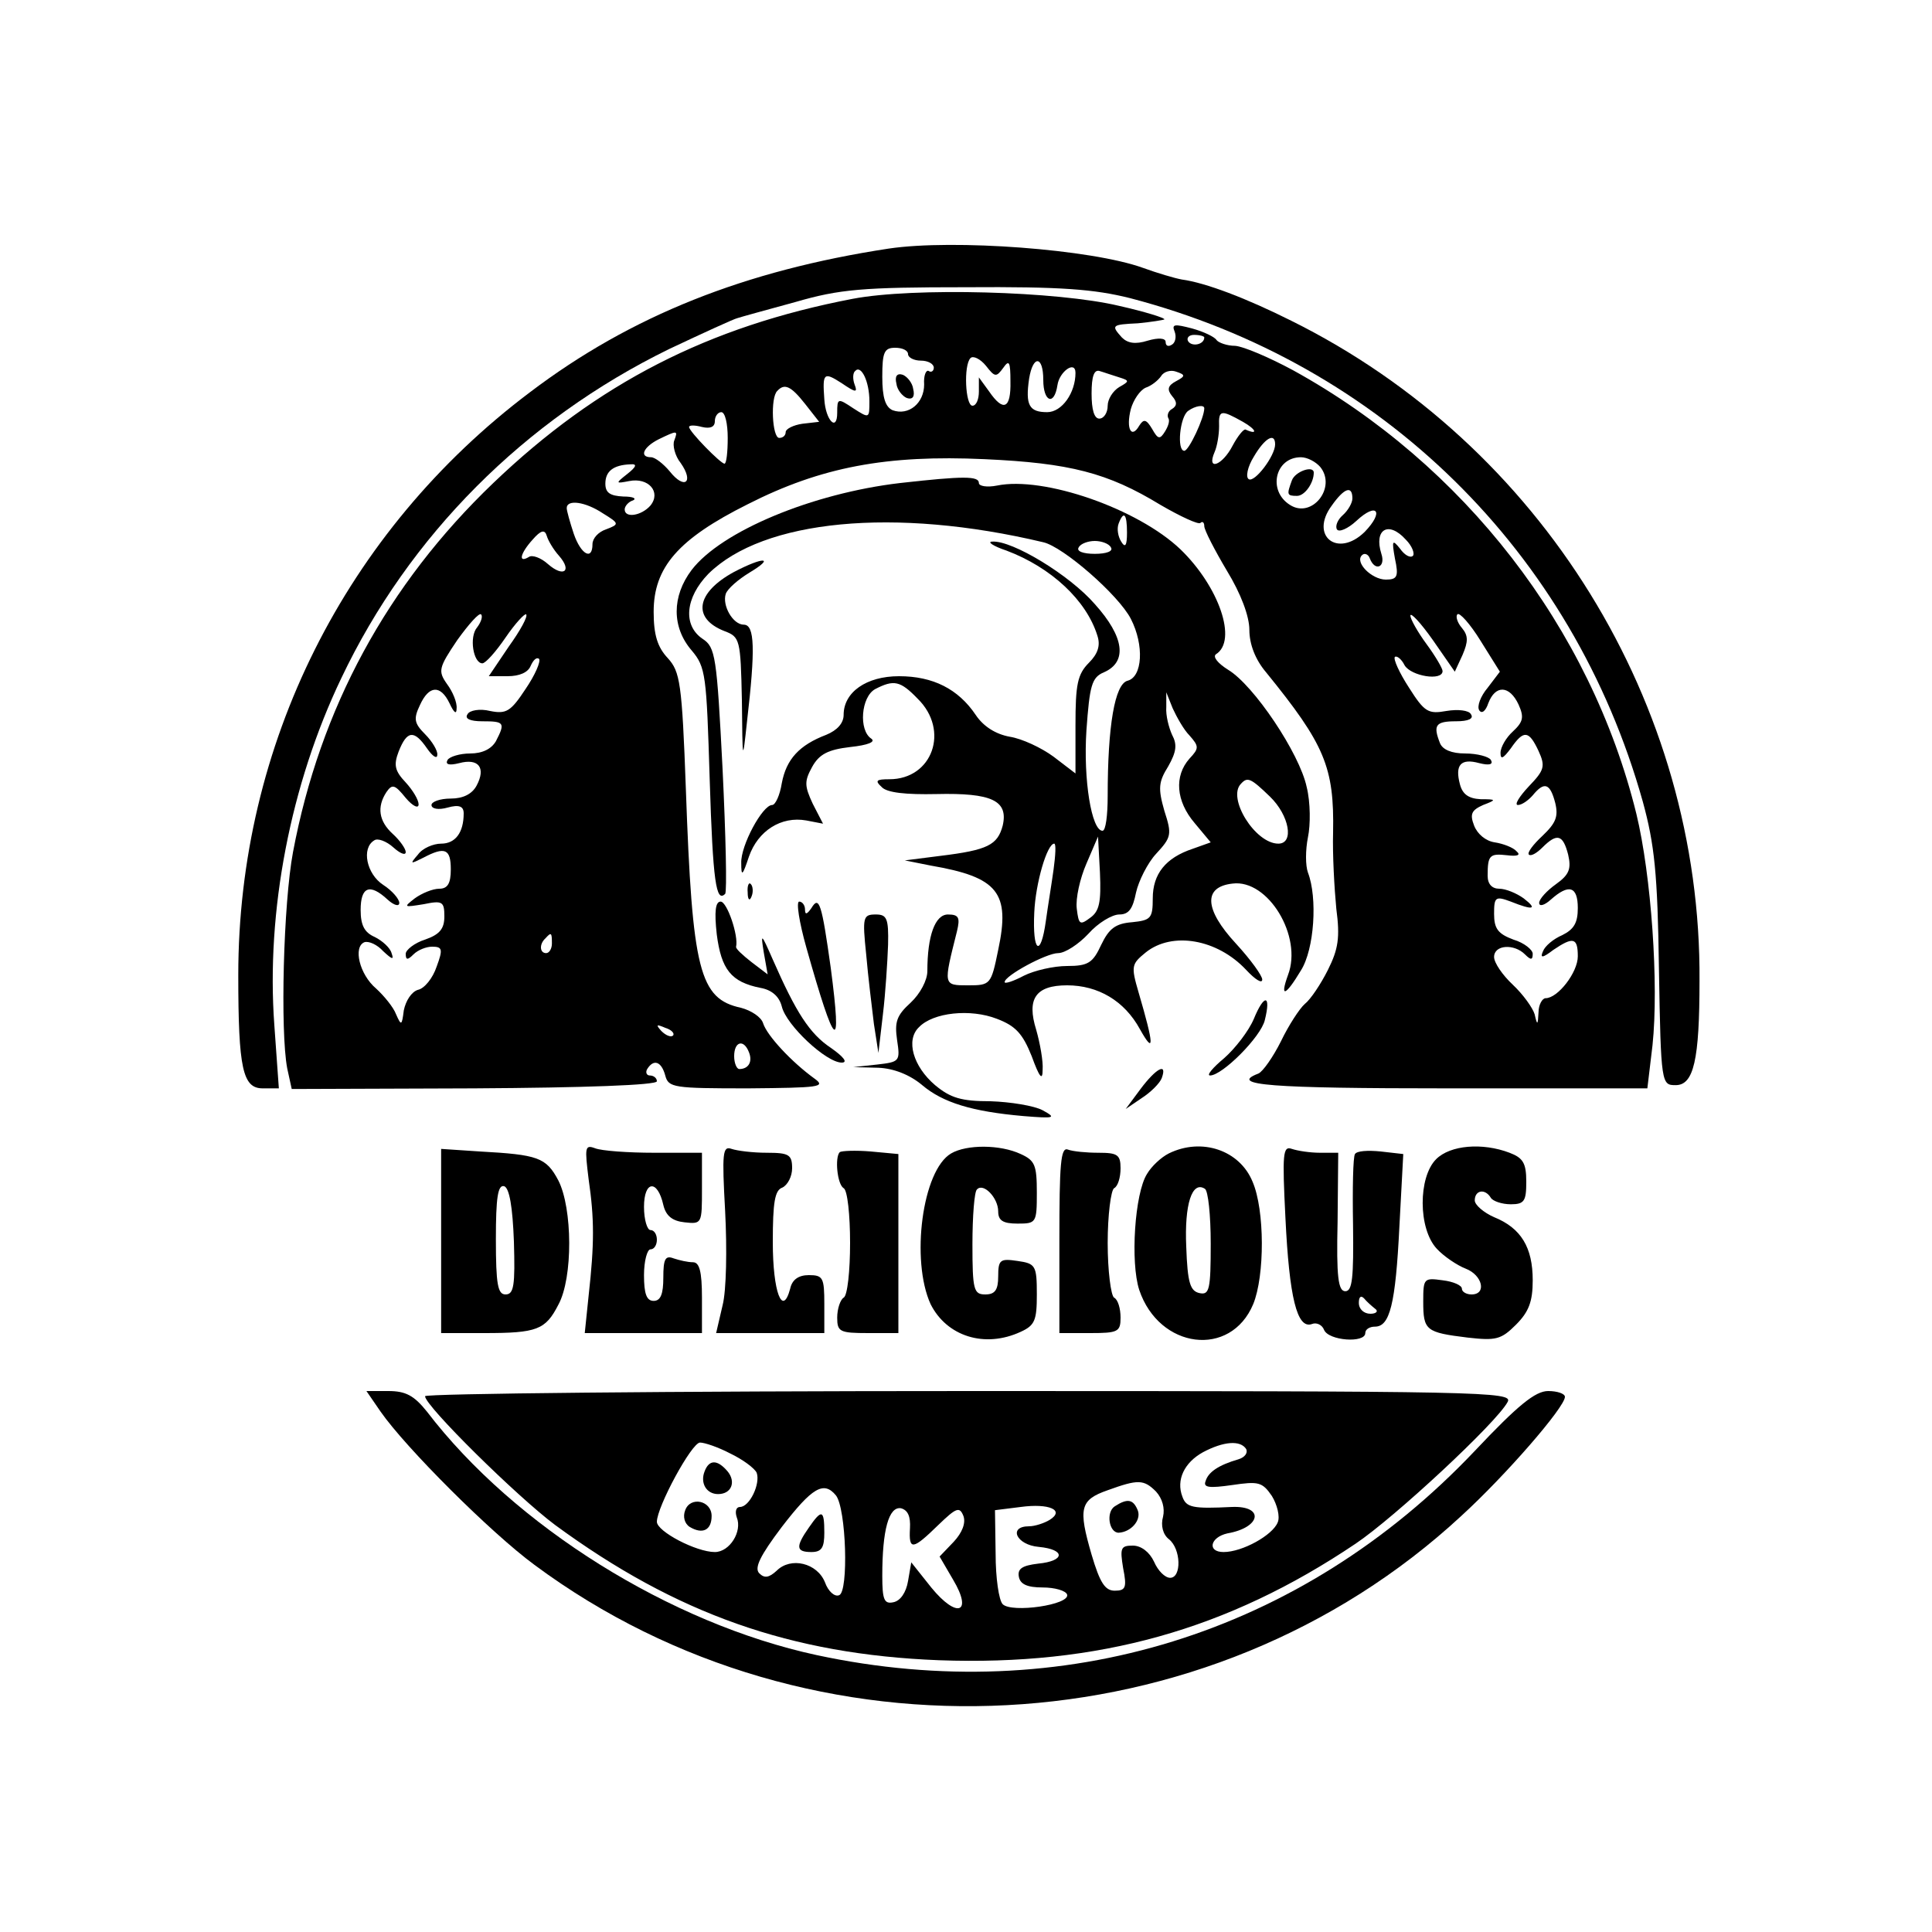<svg version="1" xmlns="http://www.w3.org/2000/svg" width="400" height="400" viewBox="0 0 300 300"><path d="M138 38.6C115.7 42 98 49 82.3 60.9 53.6 82.5 37 115.7 37 151.4c0 14.6.7 17.6 3.8 17.6h2.5l-.7-9.8c-1.3-17.7 2.5-37.4 10.4-53.9 10.5-22.1 28.4-40.1 50.9-51.1 5.3-2.5 10.1-4.7 10.6-4.8.6-.2 4.6-1.3 9-2.5 6.9-2 10.4-2.3 26.5-2.3 14.8-.1 19.9.3 25.5 1.7 39 10.2 68.7 39.3 79.6 78.2 1.8 6.6 2.3 11.1 2.5 26 .3 17.9.4 18 2.6 18 2.8 0 3.7-3.9 3.7-16.2.3-43-24.5-83.2-63.4-102.5-7-3.5-13.3-5.9-17-6.4-1.1-.2-3.8-1-6-1.8-8-2.9-29.4-4.5-39.5-3z"/><path d="M132.4 46.4C110 50.7 92.8 59.5 76.6 75c-16.5 15.8-26.9 35-31.1 57.3-1.5 8-2 27.8-.9 33.6l.7 3.2 28.3-.1c17.1-.1 28.4-.5 28.4-1.1 0-.5-.5-.9-1.1-.9-.5 0-.7-.5-.4-1 1-1.6 2.2-1.2 2.8 1 .5 1.9 1.3 2 12.9 2 11-.1 12.1-.2 10.3-1.5-3.6-2.6-7.4-6.7-8-8.6-.3-1-1.9-2-3.4-2.4-6.5-1.4-7.6-5.7-8.6-34-.6-16.5-.9-18.2-2.8-20.3-1.6-1.7-2.2-3.6-2.2-7.2 0-6.9 3.8-11.3 14.6-16.7 11.4-5.8 21.6-7.7 36.8-7 13.2.6 19.1 2.1 27.3 7.1 3.1 1.8 5.9 3.1 6.2 2.8.3-.3.6-.1.6.5s1.6 3.7 3.5 6.9c2.2 3.6 3.5 7.1 3.5 9.2 0 2.2.9 4.6 2.6 6.6 9.1 11.2 10.6 14.7 10.4 24.9-.1 3.4.2 8.7.5 11.8.6 4.5.3 6.3-1.3 9.5-1.1 2.2-2.7 4.6-3.6 5.3-.8.7-2.5 3.3-3.7 5.8-1.2 2.4-2.8 4.7-3.5 5-4.7 1.8 1.8 2.3 29.5 2.3h30.9l.8-6.7c1-9.5-.2-26.4-2.5-35.9-7.1-28.9-26.8-54.3-53.3-68.9-3.7-2-7.7-3.7-9-3.8-1.3 0-2.6-.5-2.9-.9-.3-.5-2-1.3-3.8-1.8-2.7-.7-3.2-.7-2.7.5.3.8.1 1.7-.4 2-.6.4-1 .2-1-.4 0-.6-1.1-.7-2.8-.2-1.9.6-3.1.4-4-.5-1.7-1.9-1.6-2 2.5-2.2 2.1-.2 3.9-.5 4.1-.6.2-.2-3-1.2-7-2.1-9.6-2.3-32-2.9-41.4-1.1zm54.6 6c0 1.1-1.9 1.5-2.5.6-.3-.5.1-1 .9-1 .9 0 1.6.2 1.6.4zM141 55c0 .5.9 1 2 1s2 .5 2 1.1c0 .5-.4.8-.8.5-.4-.2-.8.7-.7 2.1 0 2.9-2.4 4.9-4.9 4-1.1-.5-1.6-1.9-1.6-5.2 0-3.8.3-4.5 2-4.5 1.1 0 2 .4 2 1zm14.8 2.1c.9-1.3 1.1-.9 1.1 2.1.1 4.3-1.1 4.8-3.3 1.6l-1.6-2.2v2.2c0 1.2-.4 2.2-1 2.2-1.1 0-1.4-6.3-.3-7.4.4-.4 1.5.1 2.4 1.2 1.4 1.8 1.6 1.8 2.7.3zM162 59c0 3.4 1.7 4.1 2.2.8.3-2.1 2.8-3.9 2.8-1.9 0 3.1-2.1 6.1-4.4 6.1-2.8 0-3.4-1.1-2.8-5.2.6-3.7 2.2-3.6 2.2.2zm-27 3.3c0 2.7 0 2.7-2.5 1.1-2.4-1.6-2.5-1.6-2.5.7 0 3-1.8 1.2-2-2.1-.3-4.1-.1-4.3 2.7-2.5 2.2 1.5 2.5 1.5 2 .2-.3-.8-.3-1.8.1-2.1.9-1 2.2 1.6 2.2 4.7zm38.8-3.7c1.6.5 1.6.6 0 1.5-1 .6-1.8 1.9-1.8 2.9 0 1.1-.6 2-1.3 2-.8 0-1.2-1.4-1.2-3.9 0-2.7.4-3.7 1.2-3.5.7.2 2.1.7 3.1 1zm8.8.6c-1.3.7-1.4 1.3-.6 2.3.8.9.8 1.5 0 2-.6.3-.8 1-.6 1.4.3.4 0 1.3-.5 2.1-.8 1.3-1.1 1.2-2-.4-.9-1.5-1.3-1.6-2-.5-1.2 2.1-2.1.5-1.3-2.6.4-1.4 1.4-2.9 2.3-3.3.9-.3 1.9-1.1 2.4-1.8.4-.7 1.5-1 2.3-.7 1.5.5 1.5.7 0 1.5zM125 62.7l2.2 2.8-2.6.3c-1.4.2-2.6.8-2.6 1.3s-.4.9-1 .9c-1.1 0-1.4-6.3-.3-7.3 1.1-1.2 2.1-.8 4.3 2zm62 .7c0 1.5-2.4 6.6-3.1 6.6-1.2 0-.7-5.3.6-6.2 1.1-.8 2.5-1 2.5-.4zM113 68c0 2.2-.2 4-.5 4-.6 0-5.5-5-5.5-5.7 0-.3.9-.3 2 0 1.3.3 2 0 2-.9 0-.8.5-1.4 1-1.4.6 0 1 1.8 1 4zm80-2.5c2.1 1.2 2.4 2.1.4 1.2-.3-.1-1.2 1-2 2.5-1.6 3.1-4.1 4-2.8 1 .4-.9.7-2.7.7-4-.1-2.6.3-2.6 3.7-.7zm-88.3 2.9c-.3.7.1 2.4 1 3.5 2.1 3 .6 4.2-1.7 1.3-1-1.2-2.3-2.2-2.9-2.2-1.9 0-1.2-1.6 1.2-2.8 2.9-1.4 3-1.4 2.4.2zm93.3.6c0 1.8-3.2 6-4.1 5.4-.5-.3-.2-1.9.8-3.5 1.7-2.9 3.3-3.8 3.3-1.9zm7 3.5c2.6 3.2-1.3 8.1-4.7 5.9-3.5-2.2-2.3-7.4 1.7-7.4 1 0 2.3.7 3 1.5zM97.4 73.6c-1.9 1.5-1.8 1.5.3 1.1 3-.6 5 1.7 3.3 3.8-1.4 1.6-4 2-4 .6 0-.5.6-1.2 1.3-1.4.6-.3 0-.6-1.5-.6-2.1-.1-2.8-.6-2.8-2 0-1.9 1.2-2.9 3.9-3 1.1-.1.9.4-.5 1.5zM210 77.4c0 .7-.7 1.9-1.5 2.6-.8.7-1.2 1.7-.9 2.2.3.5 1.7-.1 3-1.3 3.2-3 4.4-1.5 1.3 1.7-4.2 4.1-8.6.6-5.1-4.1 1.9-2.7 3.2-3.2 3.2-1.1zM93.6 79.7c2.6 1.6 2.6 1.7.5 2.5-1.2.4-2.1 1.4-2.1 2.3 0 2.6-1.8 1.6-2.9-1.6-.6-1.8-1.1-3.6-1.1-4 0-1.4 2.9-1 5.6.8zm-6.8 6.6c2.1 2.4.7 3.4-1.7 1.3-1.1-1-2.5-1.5-3-1.1-1.7 1-1.3-.6.6-2.7 1.3-1.5 1.9-1.6 2.2-.6.2.7 1 2.1 1.9 3.1zm131.5-2.5c1 1 1.4 2.2 1.1 2.5-.4.4-1.3-.1-2-1.1-1.2-1.5-1.3-1.3-.8 1.5.6 2.8.4 3.3-1.4 3.3-2.2 0-4.9-2.7-3.7-3.8.4-.4 1-.1 1.2.5.8 2.1 2.5 1.4 1.8-.7-1.2-3.8 1.1-5.2 3.8-2.2zM74.1 97.4c-1.3 1.5-.6 5.6.8 5.6.5 0 2.1-1.8 3.6-4s3-3.8 3.2-3.6c.3.3-.9 2.5-2.7 5l-3.1 4.6h2.9c1.9 0 3.2-.6 3.6-1.6.4-.9.9-1.4 1.3-1.1.3.4-.6 2.5-2.1 4.7-2.3 3.5-3 3.9-5.5 3.4-1.6-.4-3.2-.1-3.5.5-.5.7.4 1.1 2.3 1.1 3.4 0 3.6.2 2.1 3.1-.7 1.2-2.1 1.9-4 1.9-1.6 0-3.2.5-3.5 1-.4.7.2.9 1.8.5 3-.8 4.2.7 2.7 3.5-.7 1.3-2.1 2-4 2-1.7 0-3 .5-3 1 0 .6 1.1.8 2.5.4 1.8-.5 2.5-.2 2.5.9 0 3-1.3 4.7-3.5 4.7-1.2 0-2.9.7-3.6 1.7-1.3 1.5-1.2 1.5.8.5 3.4-1.8 4.3-1.4 4.3 1.8 0 2.2-.5 3-1.8 3-1 0-2.7.7-3.8 1.5-1.8 1.4-1.7 1.4 1.4.9 2.9-.6 3.2-.4 3.2 1.9 0 1.9-.7 2.8-3 3.6-1.6.5-3 1.6-3 2.2 0 1 .3 1 1.2.1.7-.7 2-1.2 2.9-1.2 1.6 0 1.7.4.7 3.1-.6 1.8-1.9 3.4-2.9 3.6-1 .3-1.9 1.7-2.2 3.2-.3 2.4-.4 2.4-1.2.6-.4-1.1-1.9-2.9-3.1-4-2.6-2.2-3.6-6.5-1.8-7.2.7-.2 2 .4 2.9 1.4 1.4 1.3 1.7 1.4 1.3.3-.2-.8-1.4-1.9-2.6-2.5-1.6-.7-2.2-1.8-2.2-4.2 0-3.6 1.4-4.2 4.2-1.6 1 .9 1.8 1.1 1.8.5 0-.6-1.1-1.9-2.5-2.8-2.6-1.7-3.4-5.7-1.4-6.9.5-.4 1.9.1 3 1.1 1 .9 1.9 1.3 1.9.7 0-.5-.9-1.8-2-2.8-2.2-2-2.5-4.2-1-6.5.9-1.3 1.3-1.2 3 .9 1.1 1.3 2 1.7 2 1s-.9-2.2-2-3.4c-1.7-1.8-1.9-2.7-1.1-4.8 1.3-3.3 2.4-3.4 4.4-.5.9 1.3 1.6 1.7 1.6 1 .1-.6-.8-2.1-1.9-3.2-1.7-1.7-1.8-2.4-.8-4.5 1.4-3.1 3.2-3.2 4.6-.3.7 1.5 1.1 1.8 1.1.8.1-.9-.6-2.6-1.5-3.8-1.4-2-1.3-2.5 1.6-6.8 1.8-2.5 3.4-4.3 3.7-4 .3.3 0 1.2-.6 2zm153 4.3c.9-2.1.9-3-.1-4.2-.7-.8-1-1.8-.7-2.1.3-.4 2 1.5 3.6 4.1l3 4.8-1.9 2.5c-1.1 1.3-1.7 2.9-1.3 3.5.4.6 1 .1 1.4-1.1 1.1-2.9 3.3-2.8 4.7.2.9 2 .7 2.7-.9 4.2-1 .9-1.9 2.4-1.9 3.3 0 1.1.4.9 1.6-.7 2-2.9 2.8-2.8 4.3.4 1.1 2.4.9 3-1.5 5.5-1.5 1.6-2.3 2.9-1.7 2.9.6 0 1.6-.7 2.3-1.5 1.8-2.2 2.7-1.9 3.5 1.2.5 2.1.1 3.1-2 5.1-1.4 1.3-2.4 2.6-2.1 2.9.3.3 1.2-.2 2.1-1.1 2.3-2.3 3.2-2 4 1.1.5 2.2.2 3.1-1.9 4.6-1.4 1-2.6 2.3-2.6 2.9 0 .6.8.4 1.8-.5 2.8-2.5 4.2-2.1 4.2 1.3 0 2.3-.6 3.3-2.4 4.2-1.4.6-2.7 1.7-3 2.5-.5 1.1-.1 1.1 1.6-.2 3.1-2.1 3.8-1.9 3.8 1 0 2.5-3.1 6.5-5 6.5-.5 0-1.1 1-1.1 2.2-.1 2-.2 2.1-.6.3-.3-1-1.8-3.1-3.4-4.6-1.6-1.5-2.9-3.4-2.9-4.3 0-1.9 3.1-2.1 4.8-.4.9.9 1.2.9 1.2-.1 0-.6-1.3-1.7-3-2.2-2.4-.9-3-1.7-3-4 0-2.6.2-2.8 2.6-1.9 3.5 1.4 4.2 1.2 2-.5-1.1-.8-2.8-1.5-3.8-1.5-1.1 0-1.8-.7-1.8-2 0-3.2.3-3.5 3-3.2 1.6.2 2.2 0 1.5-.6-.5-.6-2.1-1.2-3.4-1.4-1.4-.2-2.7-1.3-3.2-2.6-.7-1.8-.4-2.4 1.4-3.2 2.1-.8 2.1-.9-.4-.9-1.9-.1-2.8-.8-3.2-2.3-.8-3 .1-4.1 3-3.3 1.6.4 2.2.2 1.8-.5-.3-.5-2.1-1-4-1-2.1 0-3.5-.6-3.9-1.6-1.1-2.8-.7-3.4 2.5-3.4 1.9 0 2.8-.4 2.3-1.1-.3-.6-2-.8-3.8-.5-2.8.5-3.4.2-5.8-3.6-1.5-2.3-2.5-4.5-2.2-4.8.3-.2 1 .3 1.5 1.3 1 1.7 5.9 2.5 5.9.9 0-.4-1.1-2.3-2.5-4.2-1.4-1.9-2.5-3.9-2.5-4.4 0-.6 1.6 1.1 3.5 3.8l3.4 4.9 1.2-2.6zM85.7 146.5c0 .8-.4 1.5-.9 1.5-1 0-1.1-1.4-.1-2.3.9-1 1-.9 1 .8zm18.8 14.3c-.3.3-1.1 0-1.8-.7-.9-1-.8-1.1.6-.5 1 .3 1.5.9 1.2 1.2zm11.8 2.6c.6 1.5-.1 2.6-1.5 2.6-.4 0-.8-.9-.8-2 0-2.3 1.5-2.7 2.3-.6z"/><path d="M139.2 59.6c.1.9.9 1.9 1.6 2.2.9.3 1.3-.2 1-1.4-.1-.9-.9-1.9-1.6-2.2-.9-.3-1.3.2-1 1.4zM200.6 74.6c-.8 2.2-.8 2.4.8 2.4 1.2 0 2.6-2 2.6-3.6 0-1.2-2.9-.2-3.4 1.2zM139.8 75c-13.7 1.6-27.8 7.5-32.4 13.5-3.1 4.1-3.1 8.9 0 12.5 2.2 2.6 2.3 3.8 2.8 20 .5 16 1 19.2 2.4 17.8.3-.3.1-9-.4-19.4-.9-17.5-1.1-18.9-3.1-20.2-3.1-2.1-2.7-6.4.9-10.1 8.5-8.4 28.9-10.4 52-4.9 3.1.7 11.7 8.2 13.6 11.9 2.1 4.1 1.8 9-.5 9.6-2 .5-3.1 7-3.1 17.9 0 3-.3 5.4-.8 5.4-1.7 0-3-7.9-2.5-15.6.5-6.9.8-8.2 2.7-9 3.7-1.6 3.2-5.5-1.4-10.6-3.9-4.5-12.8-9.9-15.9-9.7-.9 0 .1.7 2.2 1.4 6.9 2.6 12.4 7.7 14.1 13.2.5 1.5.1 2.8-1.3 4.2-1.8 1.8-2.1 3.4-2.1 9.7v7.5l-3.4-2.6c-1.9-1.4-4.9-2.8-6.8-3.1-2.2-.4-4.1-1.6-5.3-3.4-2.7-4-6.6-6-11.9-6-5.1 0-8.6 2.5-8.6 6 0 1.3-1 2.4-2.7 3.1-4.2 1.6-6.2 3.8-6.9 7.5-.3 1.9-1 3.4-1.5 3.4-1.5 0-4.9 6.3-4.8 9 0 2.2.2 2 1.2-1 1.4-4 5-6.3 8.9-5.6l2.6.5-1.6-3.1c-1.3-2.8-1.3-3.5-.1-5.7 1.1-2 2.5-2.7 5.9-3.1 2.8-.3 4-.8 3.3-1.3-2-1.3-1.6-6.5.6-7.7 2.9-1.5 3.9-1.3 6.6 1.5 5 4.9 2.3 12.5-4.4 12.5-2 0-2.3.2-1.2 1.2.8.9 3.8 1.2 8.5 1.1 8.6-.2 11.2 1 10.3 4.9-.8 3-2.3 3.8-9.7 4.7l-5.5.7 4 .8c10.5 1.8 12.4 4.2 10.5 13.1-1.1 5.4-1.2 5.5-4.7 5.5-3.9 0-3.8 0-1.7-8.4.5-2.1.3-2.6-1.4-2.6-2 0-3.2 3.3-3.2 8.8 0 1.4-1.1 3.5-2.6 4.9-2.2 2-2.5 3-2.1 5.8.5 3.3.4 3.4-3.1 3.8l-3.7.4 3.9.1c2.4.1 4.9 1.1 6.8 2.7 3.2 2.7 7.7 4.1 15.7 4.8 4.9.4 5.2.3 3-.9-1.3-.7-5-1.3-8.1-1.4-4.5 0-6.2-.5-8.6-2.5-3.4-2.9-4.6-7-2.5-9 2.2-2.3 8-2.9 12.1-1.3 2.9 1.1 4 2.3 5.4 5.8 1.2 3.3 1.7 3.9 1.7 2.1.1-1.3-.4-4.1-1-6.2-1.5-4.8-.1-6.9 4.8-6.9 4.8 0 8.9 2.4 11.3 6.8 2.3 4.1 2.2 2.5-.2-5.7-1.2-4.1-1.1-4.4 1.1-6.2 4.1-3.3 11.1-2.1 15.6 2.7 1.4 1.5 2.5 2.2 2.5 1.5 0-.6-1.8-3.1-4.1-5.6-4.9-5.3-5.1-8.8-.5-9.3 5.5-.7 10.9 8.2 8.6 14.2-1.3 3.6-.4 3.3 2-.7 2.1-3.3 2.6-11.3 1.1-15.2-.4-1.1-.4-3.5 0-5.5.4-1.9.4-5.4-.2-7.8-1.1-5.2-8.2-15.8-12.2-18.2-1.6-1-2.4-2-1.9-2.4 3.4-2.1.5-10.5-5.5-16.3-6.6-6.3-21.2-11.4-28.5-9.9-1.5.3-2.8.1-2.8-.4 0-1.1-2.4-1.1-12.2 0zm35.2 7.7c0 2.1-.3 2.4-.9 1.4-.5-.8-.7-2-.4-2.8.8-2.1 1.3-1.5 1.3 1.4zm-2.5 2.3c.4.6-.7 1-2.5 1s-2.9-.4-2.5-1c.3-.6 1.5-1 2.5-1s2.2.4 2.5 1zm12.2 29.2c1.5 1.7 1.5 2 0 3.6-2.4 2.7-2.1 6.6.8 10l2.5 3-2.8 1c-4.2 1.4-6.2 3.9-6.2 7.7 0 3.1-.3 3.4-3.2 3.7-2.6.2-3.6 1-4.8 3.5-1.3 2.8-2 3.3-5.3 3.3-2.1 0-5.1.7-6.7 1.5-1.7.9-3 1.3-3 1 0-1 6.5-4.5 8.3-4.5 1.1 0 3.2-1.4 4.7-3 1.5-1.7 3.7-3 4.8-3 1.5 0 2.1-.9 2.6-3.4.4-1.8 1.8-4.6 3.1-6 2.4-2.6 2.5-3 1.3-6.7-1-3.5-.9-4.5.6-6.9 1.3-2.3 1.4-3.4.6-4.9-.5-1.1-1-3-.9-4.3v-2.3l1 2.5c.6 1.3 1.7 3.3 2.6 4.2zm12.5 9.5c3 2.9 3.8 7.3 1.3 7.3-3.6 0-8-7.1-5.8-9.3 1-1.1 1.5-.9 4.5 2zm-27.9 18.8c-1.6 1.2-1.8 1.1-2.1-1.4-.2-1.6.5-4.7 1.5-7l1.8-4.2.3 5.6c.2 4.6-.1 6-1.5 7zm-5.7-7.5c-.3 2.2-.9 5.8-1.2 8-.8 5.8-2.1 4.9-1.8-1.3.2-4.6 2-10.7 3.1-10.7.3 0 .2 1.8-.1 4z"/><path d="M114 88.8c-5.9 3.2-6.6 7.2-1.5 9.2 2.4.9 2.5 1.3 2.7 10.7.1 9.7.1 9.8.8 3.3 1.3-11.2 1.2-15-.5-15s-3.4-3-2.8-4.8c.3-.8 1.9-2.2 3.7-3.3 4-2.4 2.2-2.5-2.4-.1zM116.1 138.6c0 1.1.3 1.4.6.6.3-.7.2-1.6-.1-1.9-.3-.4-.6.2-.5 1.3zM111.3 145.1c.7 5.4 2.2 7.4 6.8 8.3 1.7.3 2.9 1.3 3.3 2.9.7 2.9 6.9 8.7 9.3 8.7 1 0 .3-.9-1.7-2.3-3.3-2.2-5.4-5.5-9-13.7-1.8-4.1-1.9-4.2-1.4-1.1l.6 3.4-2.5-1.9c-1.4-1.1-2.5-2.1-2.4-2.4.4-1.7-1.4-7-2.4-7-.8 0-1 1.5-.6 5.1z"/><path d="M125.2 147.1c4.5 16 5.6 16.9 3.8 3.2-1.4-10-1.8-11.3-3-9.3-.7 1-1 1.1-1 .2 0-.6-.4-1.2-.9-1.2s0 3.2 1.1 7.1zM134.5 148.2c.3 3.5.9 8.3 1.2 10.8l.7 4.5.7-6c.4-3.3.7-8.1.8-10.8.1-4.1-.2-4.7-1.9-4.7-2 0-2.1.4-1.5 6.2zM194.7 158.2c-.8 1.9-2.9 4.6-4.6 6.1-1.8 1.5-2.8 2.7-2.2 2.7 1.9 0 7.9-6 8.5-8.6 1-4-.1-4.1-1.7-.2zM177.1 169.1l-2.3 3.1 2.5-1.7c1.4-.9 2.8-2.3 3.1-3.1.9-2.5-.9-1.5-3.3 1.7zM68.5 192.7V207h6.7c8.2 0 9.5-.5 11.5-4.4 2.3-4.2 2.2-15 0-19.3-1.9-3.6-3.2-4-12.2-4.5l-6-.4v14.3zm11.3.1c.2 6.8 0 8.2-1.3 8.2-1.2 0-1.5-1.5-1.5-8.6 0-6.4.3-8.5 1.3-8.2.8.3 1.3 3.2 1.5 8.6zM91.4 183.1c.9 6.2.9 10 0 18.1l-.6 5.8H109v-5.5c0-4.1-.4-5.5-1.4-5.5-.8 0-2.1-.3-3-.6-1.3-.5-1.6.1-1.6 3 0 2.5-.4 3.6-1.5 3.6s-1.5-1.1-1.5-4c0-2.2.5-4 1-4 .6 0 1-.7 1-1.5s-.4-1.5-1-1.5c-.5 0-1-1.6-1-3.6 0-4.1 2.1-4.3 3-.3.4 1.7 1.4 2.5 3.3 2.7 2.7.3 2.7.2 2.7-5.2V179h-7.4c-4.1 0-8.2-.3-9.2-.7-1.6-.6-1.6-.1-1 4.8zM112.6 188.1c.3 5.8.2 12.3-.4 14.6l-1 4.3H128v-4.5c0-4.1-.2-4.5-2.4-4.5-1.6 0-2.6.7-2.9 2.1-1.2 4.5-2.7.5-2.7-7.2 0-6.2.3-8.1 1.5-8.5.8-.4 1.5-1.7 1.5-3 0-2.1-.5-2.4-3.9-2.4-2.2 0-4.6-.3-5.5-.6-1.4-.5-1.5.6-1 9.7zM130.4 178.9c-.8.8-.4 5 .6 5.6.6.3 1 4.2 1 8.5s-.4 8.2-1 8.5c-.5.3-1 1.7-1 3.1 0 2.2.4 2.4 4.8 2.4h4.7v-27.8l-4.3-.4c-2.4-.2-4.5-.1-4.8.1zM147.7 179.1c-4.5 2.6-6.3 16.6-3.2 23.4 2.5 5 8.4 6.9 14 4.3 2.2-1 2.5-1.8 2.5-5.8 0-4.5-.2-4.8-3-5.2-2.7-.4-3-.2-3 2.4 0 2.1-.5 2.8-2 2.8-1.8 0-2-.7-2-7.8 0-4.3.3-8.2.7-8.5 1-1.1 3.3 1.3 3.3 3.4 0 1.4.7 1.9 3 1.9 2.9 0 3-.1 3-4.8 0-4.3-.3-5-2.5-6-3.2-1.5-8.4-1.5-10.8-.1zM164.5 192.5V207h4.8c4.3 0 4.7-.2 4.7-2.4 0-1.4-.4-2.8-1-3.1-.5-.3-1-4.2-1-8.5s.5-8.2 1-8.5c.6-.3 1-1.7 1-3.1 0-2.1-.5-2.4-3.4-2.4-1.9 0-4-.2-4.8-.5-1.1-.4-1.3 2.3-1.3 14zM181.5 179.1c-1.2.6-2.7 2-3.4 3.2-1.9 3-2.6 13.7-1.2 18 3.1 9.2 14.2 10.6 17.7 2.2 1.8-4.4 1.8-14.6-.1-19-2-4.9-7.9-6.9-13-4.4zm6.5 14c0 7.1-.2 8-1.7 7.7-1.5-.3-1.9-1.6-2.1-7.2-.3-6.6.9-10.3 2.9-9 .5.3.9 4.1.9 8.5zM199.6 189.1c.6 12.4 1.8 17.3 4.1 16.5.7-.3 1.6.1 1.9.9.7 1.7 6.4 2.1 6.4.5 0-.6.7-1 1.5-1 2.3 0 3.2-3.4 3.8-15.6l.6-11.2-3.5-.4c-2-.2-3.7-.1-4 .4-.3.4-.4 5.4-.3 11 .1 8.2-.1 10.3-1.2 10.3-1.1 0-1.4-2.2-1.2-10.8l.1-10.7H205c-1.6 0-3.5-.3-4.4-.6-1.4-.5-1.5.7-1 10.7zm13.9 14.1c.6.4.2.8-.7.8-1 0-1.8-.7-1.8-1.7 0-.9.3-1.2.8-.7.4.5 1.2 1.2 1.7 1.6zM223 180c-2.8 2.8-2.8 10.8.1 13.9 1.1 1.2 3.2 2.6 4.5 3.1 2.6 1 3.3 4 .9 4-.8 0-1.5-.4-1.5-.9s-1.3-1.1-3-1.3c-2.9-.4-3-.3-3 3.3 0 4.5.4 4.8 6.9 5.6 4.4.5 5.2.3 7.5-2 2-2 2.6-3.6 2.6-6.9 0-5.1-1.8-8.1-6-9.8-1.6-.7-3-1.9-3-2.6 0-1.6 1.6-1.9 2.5-.4.3.5 1.7 1 3.1 1 2.1 0 2.4-.5 2.4-3.5 0-2.9-.5-3.7-2.6-4.5-4.2-1.6-9.2-1.2-11.4 1zM59.1 219.2C63 224.8 76.2 238 83 243c43 31.9 104.7 28.7 143.9-7.6 6.9-6.3 16.1-16.9 16.1-18.5 0-.5-1.2-.9-2.6-.9-2 0-4.7 2.2-11.4 9.3-26.9 28.4-64 39.9-102.2 31.7-22.7-4.9-46.9-20-60.5-37.8-2-2.5-3.3-3.2-6-3.2h-3.4l2.2 3.2z"/><path d="M66 216.8c0 1.5 14.3 15.6 20.2 20 18.8 13.8 36.6 20.1 59.6 21 24.7.9 44.8-4.7 64.7-18.1 6.1-4.1 21.9-18.8 23.6-22 .9-1.6-3.4-1.7-83.6-1.7-46.5 0-84.5.4-84.5.8zm47.4 8.9c1.9.9 3.8 2.3 4.1 3 .6 1.7-1.1 5.3-2.6 5.3-.6 0-.8.7-.5 1.6.9 2.2-1.1 5.4-3.4 5.4-2.9 0-9-3.2-9-4.7 0-2.3 5.4-12.3 6.7-12.3.7 0 2.8.7 4.7 1.7zm80.1-.7c.3.6-.2 1.3-1.2 1.6-3.1.9-4.7 2-5.1 3.4-.4 1 .6 1.1 4.1.6 4.1-.6 4.7-.5 6.2 1.7.8 1.3 1.3 3.2.9 4.1-.8 2-5.5 4.6-8.4 4.6-2.6 0-2.1-2.3.6-2.9 5.2-.9 5.8-4.3.7-4.1-6.1.3-7.1.1-7.7-1.6-1-2.6.3-5.3 3.2-6.9 3.2-1.7 5.8-1.9 6.7-.5zm-14 6.6c1 1.1 1.4 2.6 1.1 3.9-.4 1.4 0 2.8.9 3.5 1.9 1.5 2 6 .2 6-.8 0-1.9-1.1-2.5-2.5-.7-1.5-2-2.5-3.3-2.5-1.9 0-2 .4-1.5 3.5.6 3 .4 3.5-1.3 3.5-1.5 0-2.3-1.2-3.6-5.6-2.1-7.2-1.8-8.5 2.5-10 4.7-1.7 5.6-1.7 7.5.2zm-49.7.6c1.6 2 2 15 .5 15.5-.7.3-1.7-.6-2.2-2-1.2-3-5.3-4-7.5-1.8-1.2 1.1-1.9 1.2-2.7.4-.8-.8.1-2.7 3.5-7.2 4.7-6.1 6.5-7.2 8.4-4.9zM163 236c-.8.5-2.3 1-3.2 1-3.3 0-2 2.9 1.5 3.2 4.2.4 4.1 2.2-.1 2.6-2.5.3-3.2.8-3 2 .2 1.2 1.3 1.7 3.7 1.7 1.9 0 3.6.5 3.8 1.1.5 1.6-8.6 2.9-10 1.5-.6-.6-1.1-4.1-1.1-7.8l-.1-6.8 4-.5c4.4-.6 6.9.5 4.5 2zm-21.7 1.3c-.2 3.5.4 3.4 4.4-.5 2.8-2.7 3.3-2.9 3.9-1.4.4 1.1-.2 2.6-1.5 4l-2.2 2.3 2.1 3.6c3.1 5.2.6 6.1-3.4 1.2l-3.1-3.9-.5 2.9c-.3 1.8-1.2 3.1-2.3 3.3-1.4.3-1.7-.4-1.7-4.1 0-7.1 1-10.8 2.9-10.5 1.1.3 1.5 1.3 1.4 3.1z"/><path d="M109.4 228.5c-.7 1.8.3 3.5 2.1 3.5 2.1 0 2.8-1.9 1.5-3.5-1.6-1.9-2.9-1.9-3.6 0zM106.4 234.5c-.4 1-.1 2.1.7 2.6 2 1.2 3.4.5 3.4-1.7 0-2.4-3.3-3.1-4.1-.9zM173.1 233.9c-1.4.9-.9 4.1.6 4.1 1.9-.1 3.5-1.9 3-3.4-.7-1.8-1.6-2-3.6-.7zM125.6 237.2c-2.1 3-2 3.8.4 3.8 1.6 0 2-.7 2-3 0-3.6-.4-3.7-2.4-.8z"/></svg>
